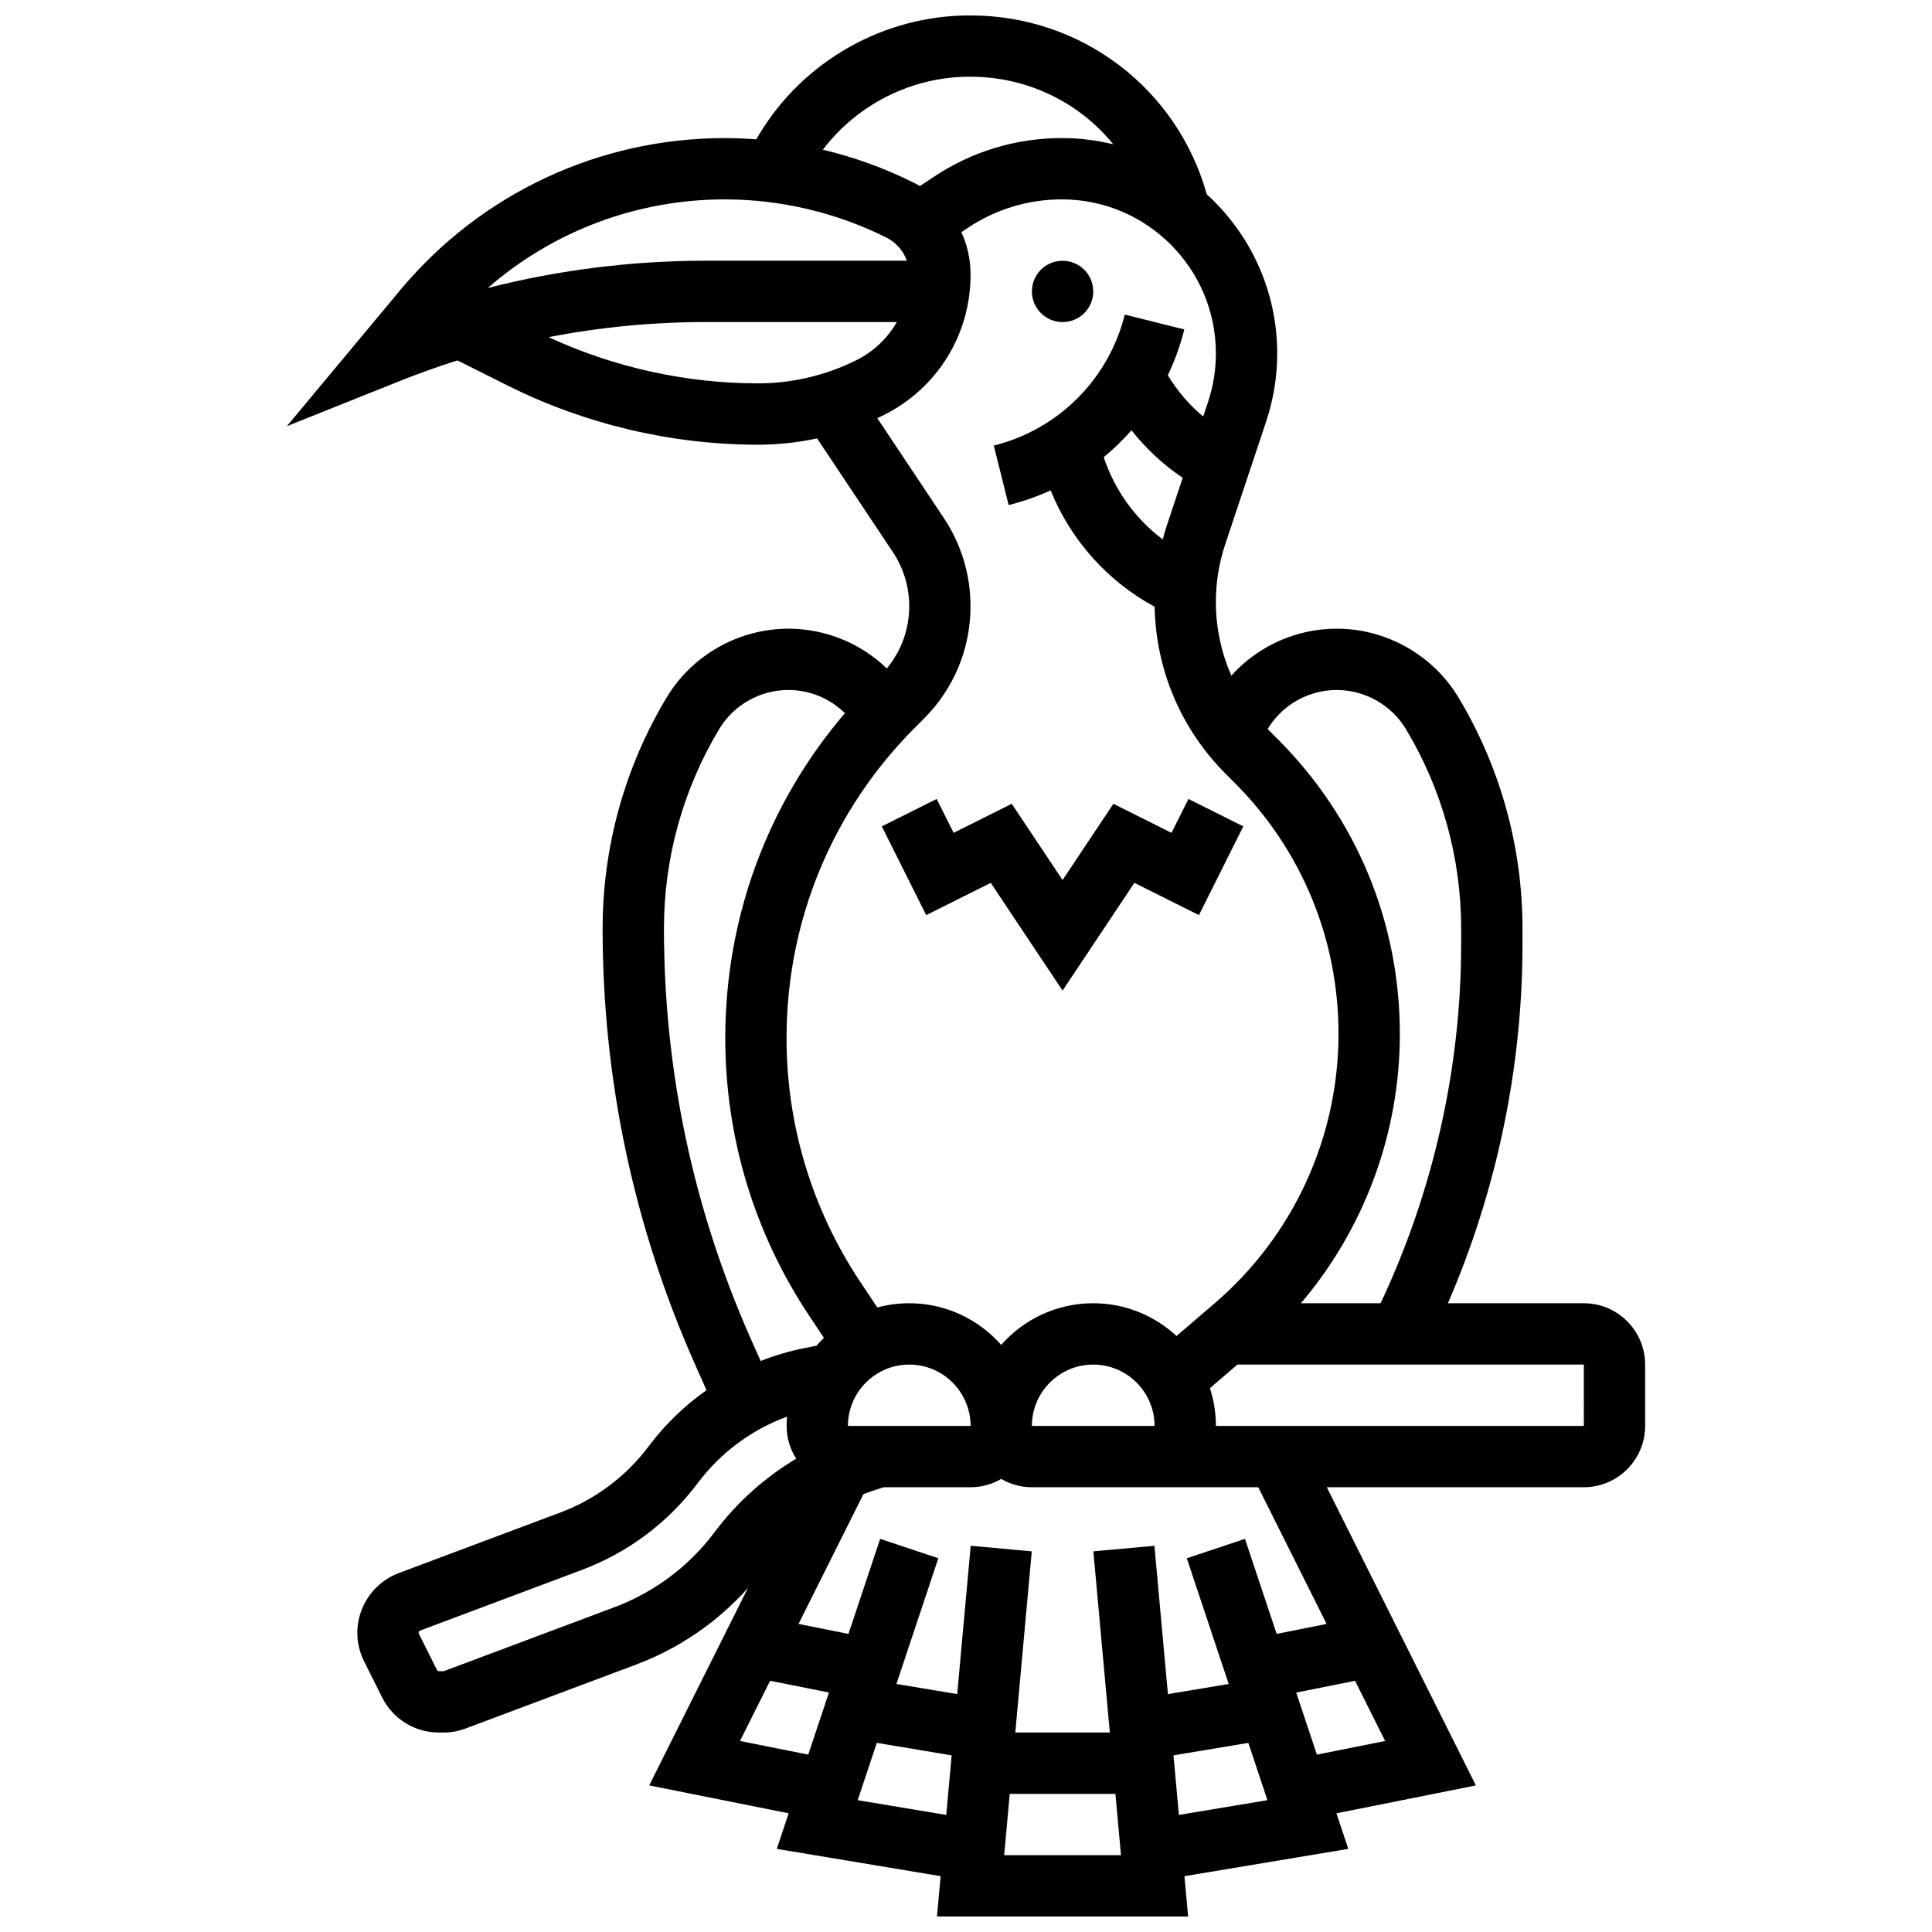 <?xml version="1.0" encoding="UTF-8"?>
<!-- Uploaded to: SVG Repo, www.svgrepo.com, Generator: SVG Repo Mixer Tools -->
<svg width="800px" height="800px" version="1.1" viewBox="144 144 512 512" xmlns="http://www.w3.org/2000/svg">
 <defs>
  <clipPath id="a">
   <path d="m220 148.09h360v503.81h-360z"/>
  </clipPath>
 </defs>
 <path d="m433.72 221.23c0 4.488-3.641 8.125-8.129 8.125-4.484 0-8.125-3.637-8.125-8.125 0-4.488 3.641-8.125 8.125-8.125 4.488 0 8.129 3.637 8.129 8.125"/>
 <g clip-path="url(#a)">
  <path d="m563.73 489.38h-36.02c12.957-29.922 19.766-62.547 19.766-95.141v-4.203c0-21.539-5.859-42.688-16.938-61.156-6.762-11.273-19.129-18.273-32.273-18.273-10.762 0-20.852 4.574-27.93 12.43-2.691-6.07-4.117-12.691-4.117-19.531 0-5.195 0.832-10.332 2.477-15.258l10.848-32.539c1.941-5.832 2.93-11.902 2.93-18.047 0-16.695-7.207-31.738-18.672-42.184-7.848-28.031-33.215-47.387-62.59-47.387h-0.297c-22.703 0-44.062 12.094-55.742 31.562l-0.762 1.27c-2.777-0.211-5.559-0.328-8.34-0.328-33.32 0-64.664 14.68-85.996 40.277l-30.066 36.078 29.824-11.93c5.078-2.031 10.215-3.867 15.391-5.508l13.371 6.688c20.484 10.242 43.418 15.652 66.316 15.652 5.242 0 10.488-0.57 15.621-1.676l20.078 30.121c2.844 4.262 4.344 9.227 4.344 14.352 0 6.098-2.098 11.867-5.941 16.496-6.934-6.688-16.234-10.535-26.102-10.535-13.145 0-25.512 7.004-32.273 18.273-11.082 18.469-16.938 39.617-16.938 61.156 0 40.102 8.258 79.02 24.547 115.66l2.984 6.715c-5.809 4.09-11 9.094-15.34 14.883-5.981 7.973-14.07 14.035-23.402 17.535l-42.852 16.066c-6.547 2.457-10.945 8.805-10.945 15.797 0 2.602 0.617 5.211 1.781 7.547l4.785 9.57c2.875 5.754 8.66 9.328 15.09 9.328h1.133c2.031 0 4.023-0.359 5.922-1.074l45.137-16.926c11.426-4.285 21.562-11.238 29.648-20.273l-26.141 52.281 36.957 7.391-3.144 9.43 43.422 7.234-0.969 10.691h66.551l-0.973-10.688 43.422-7.234-3.144-9.43 36.957-7.391-39.508-79.02h68.113c8.961 0 16.25-7.293 16.25-16.25v-16.25c0-8.965-7.289-16.258-16.25-16.258zm-83.262-153c3.977-5.965 10.629-9.523 17.793-9.523 7.469 0 14.496 3.981 18.34 10.383 9.566 15.941 14.621 34.199 14.621 52.793v4.203c0 32.746-7.383 65.523-21.355 95.141h-21.105c16.816-19.805 26.211-45.031 26.211-71.41 0-29.484-11.48-57.203-32.328-78.051l-2.293-2.293c-0.145-0.145-0.277-0.293-0.418-0.438zm-27.195-53.277c-0.422 1.27-0.793 2.555-1.137 3.844-7.273-5.469-12.754-13.066-15.633-21.793 2.637-2.176 5.098-4.555 7.352-7.125 3.84 4.867 8.426 9.133 13.574 12.598zm-52.359-118.77h0.297c15.117 0 28.812 6.836 37.824 17.91-4.371-1.074-8.934-1.656-13.633-1.656-12.121 0-23.859 3.555-33.945 10.277l-3.664 2.445c-0.539-0.316-1.094-0.621-1.66-0.902-7.644-3.82-15.742-6.75-24.062-8.738 9.141-12.031 23.578-19.336 38.844-19.336zm-127.64 55.984c17.289-15.062 39.48-23.48 62.801-23.48 14.777 0 29.578 3.492 42.793 10.102 2.602 1.301 4.523 3.516 5.457 6.148h-53.117c-19.672 0.004-39.059 2.43-57.934 7.231zm16.121 13.035c13.715-2.668 27.684-4.012 41.816-4.012h50.453c-2.426 4.266-6.098 7.805-10.699 10.102-8.047 4.023-17.055 6.152-26.051 6.152-19.086 0-38.195-4.223-55.52-12.242zm87.102 21.465c0.582-0.273 1.16-0.547 1.734-0.836 14.176-7.09 22.98-21.336 22.98-37.184 0-3.984-0.855-7.812-2.426-11.285l1.691-1.125c7.406-4.941 16.027-7.551 24.93-7.551 22.504 0 40.816 18.309 40.816 40.816 0 4.394-0.703 8.738-2.094 12.906l-1.277 3.828c-3.695-3.098-6.875-6.805-9.363-10.949 1.836-3.84 3.309-7.894 4.363-12.129l-15.766-3.941c-4.285 17.133-17.586 30.434-34.719 34.719l3.941 15.766c3.867-0.965 7.582-2.281 11.121-3.902 5.297 13.121 15.035 24.059 27.566 30.84 0.328 16.746 6.984 32.441 18.863 44.32l2.293 2.293c17.777 17.777 27.57 41.414 27.57 66.559 0 27.512-11.98 53.562-32.871 71.469l-10.059 8.621c-5.801-5.383-13.562-8.68-22.082-8.68-9.703 0-18.418 4.277-24.379 11.039-5.961-6.762-14.676-11.039-24.379-11.039-2.922 0-5.754 0.395-8.449 1.121l-4.484-6.723c-12.805-19.207-19.574-41.562-19.574-64.645 0-31.129 12.121-60.395 34.133-82.406l2.285-2.285c7.957-7.957 12.336-18.535 12.336-29.789 0-8.344-2.445-16.426-7.074-23.367zm73.473 267.06h-32.504c0-8.961 7.293-16.25 16.25-16.25 8.965 0 16.254 7.289 16.254 16.25zm-48.754 0h-32.504c0-8.961 7.293-16.25 16.25-16.25 8.918 0 16.176 7.223 16.254 16.121 0.004 0.043 0 0.086 0 0.129zm-58.117-22.781c-15.359-34.559-23.145-71.25-23.145-109.07 0-18.594 5.059-36.848 14.621-52.793 3.844-6.406 10.867-10.383 18.34-10.383 5.684 0 11.039 2.246 14.996 6.148-20.516 24.004-31.707 54.199-31.707 86.121 0 26.305 7.711 51.773 22.301 73.66l3.848 5.769c-0.684 0.66-1.336 1.352-1.957 2.07l-3.211 0.641c-3.992 0.797-7.871 1.949-11.605 3.418zm-9.738 50.953c-6.777 9.035-15.945 15.906-26.52 19.871l-45.137 16.926c-0.07 0.027-0.145 0.039-0.219 0.039h-1.133c-0.234 0-0.449-0.133-0.555-0.344l-4.785-9.566c-0.043-0.086-0.066-0.184-0.066-0.281 0-0.258 0.16-0.492 0.402-0.582l42.848-16.066c12.238-4.59 22.852-12.543 30.699-23 6.066-8.09 14.297-14.168 23.668-17.621-0.062 0.812-0.102 1.629-0.102 2.453 0 3.199 0.941 6.176 2.543 8.691-8.363 4.988-15.703 11.562-21.645 19.48zm6.746 55.332 7.981-15.961 15.59 3.117-5.484 16.457zm31.195 15.684 5.062-15.184 19.836 3.305-1.434 15.789zm38.812 14.578 1.477-16.25h28.004l1.477 16.25zm46.305-10.668-1.434-15.789 19.836-3.305 5.062 15.184zm36.574-15.977-5.484-16.457 15.59-3.117 7.981 15.957zm2.57-34.641-13.234 2.648-8.398-25.191-15.418 5.141 11.105 33.32-16.109 2.684-3.574-39.309-16.184 1.473 4.367 48.016h-25.051l4.363-48.02-16.184-1.473-3.574 39.309-16.109-2.684 11.105-33.32-15.418-5.141-8.395 25.191-13.234-2.648 17.203-34.402c0.699-0.262 1.41-0.516 2.121-0.75l3.211-1.07h23.059c2.961 0 5.731-0.809 8.125-2.199 2.394 1.391 5.164 2.199 8.125 2.199h59.984zm68.172-52.48h-97.512c0-3.488-0.559-6.848-1.582-10l7.297-6.254h91.797z"/>
 </g>
 <path d="m392.23 355.73-14.539 7.269 11.762 23.52 17.105-8.555 19.031 28.555 19.035-28.555 17.105 8.555 11.758-23.52-14.535-7.269-4.492 8.984-15.402-7.699-13.469 20.203-13.469-20.203-15.398 7.699z"/>
</svg>